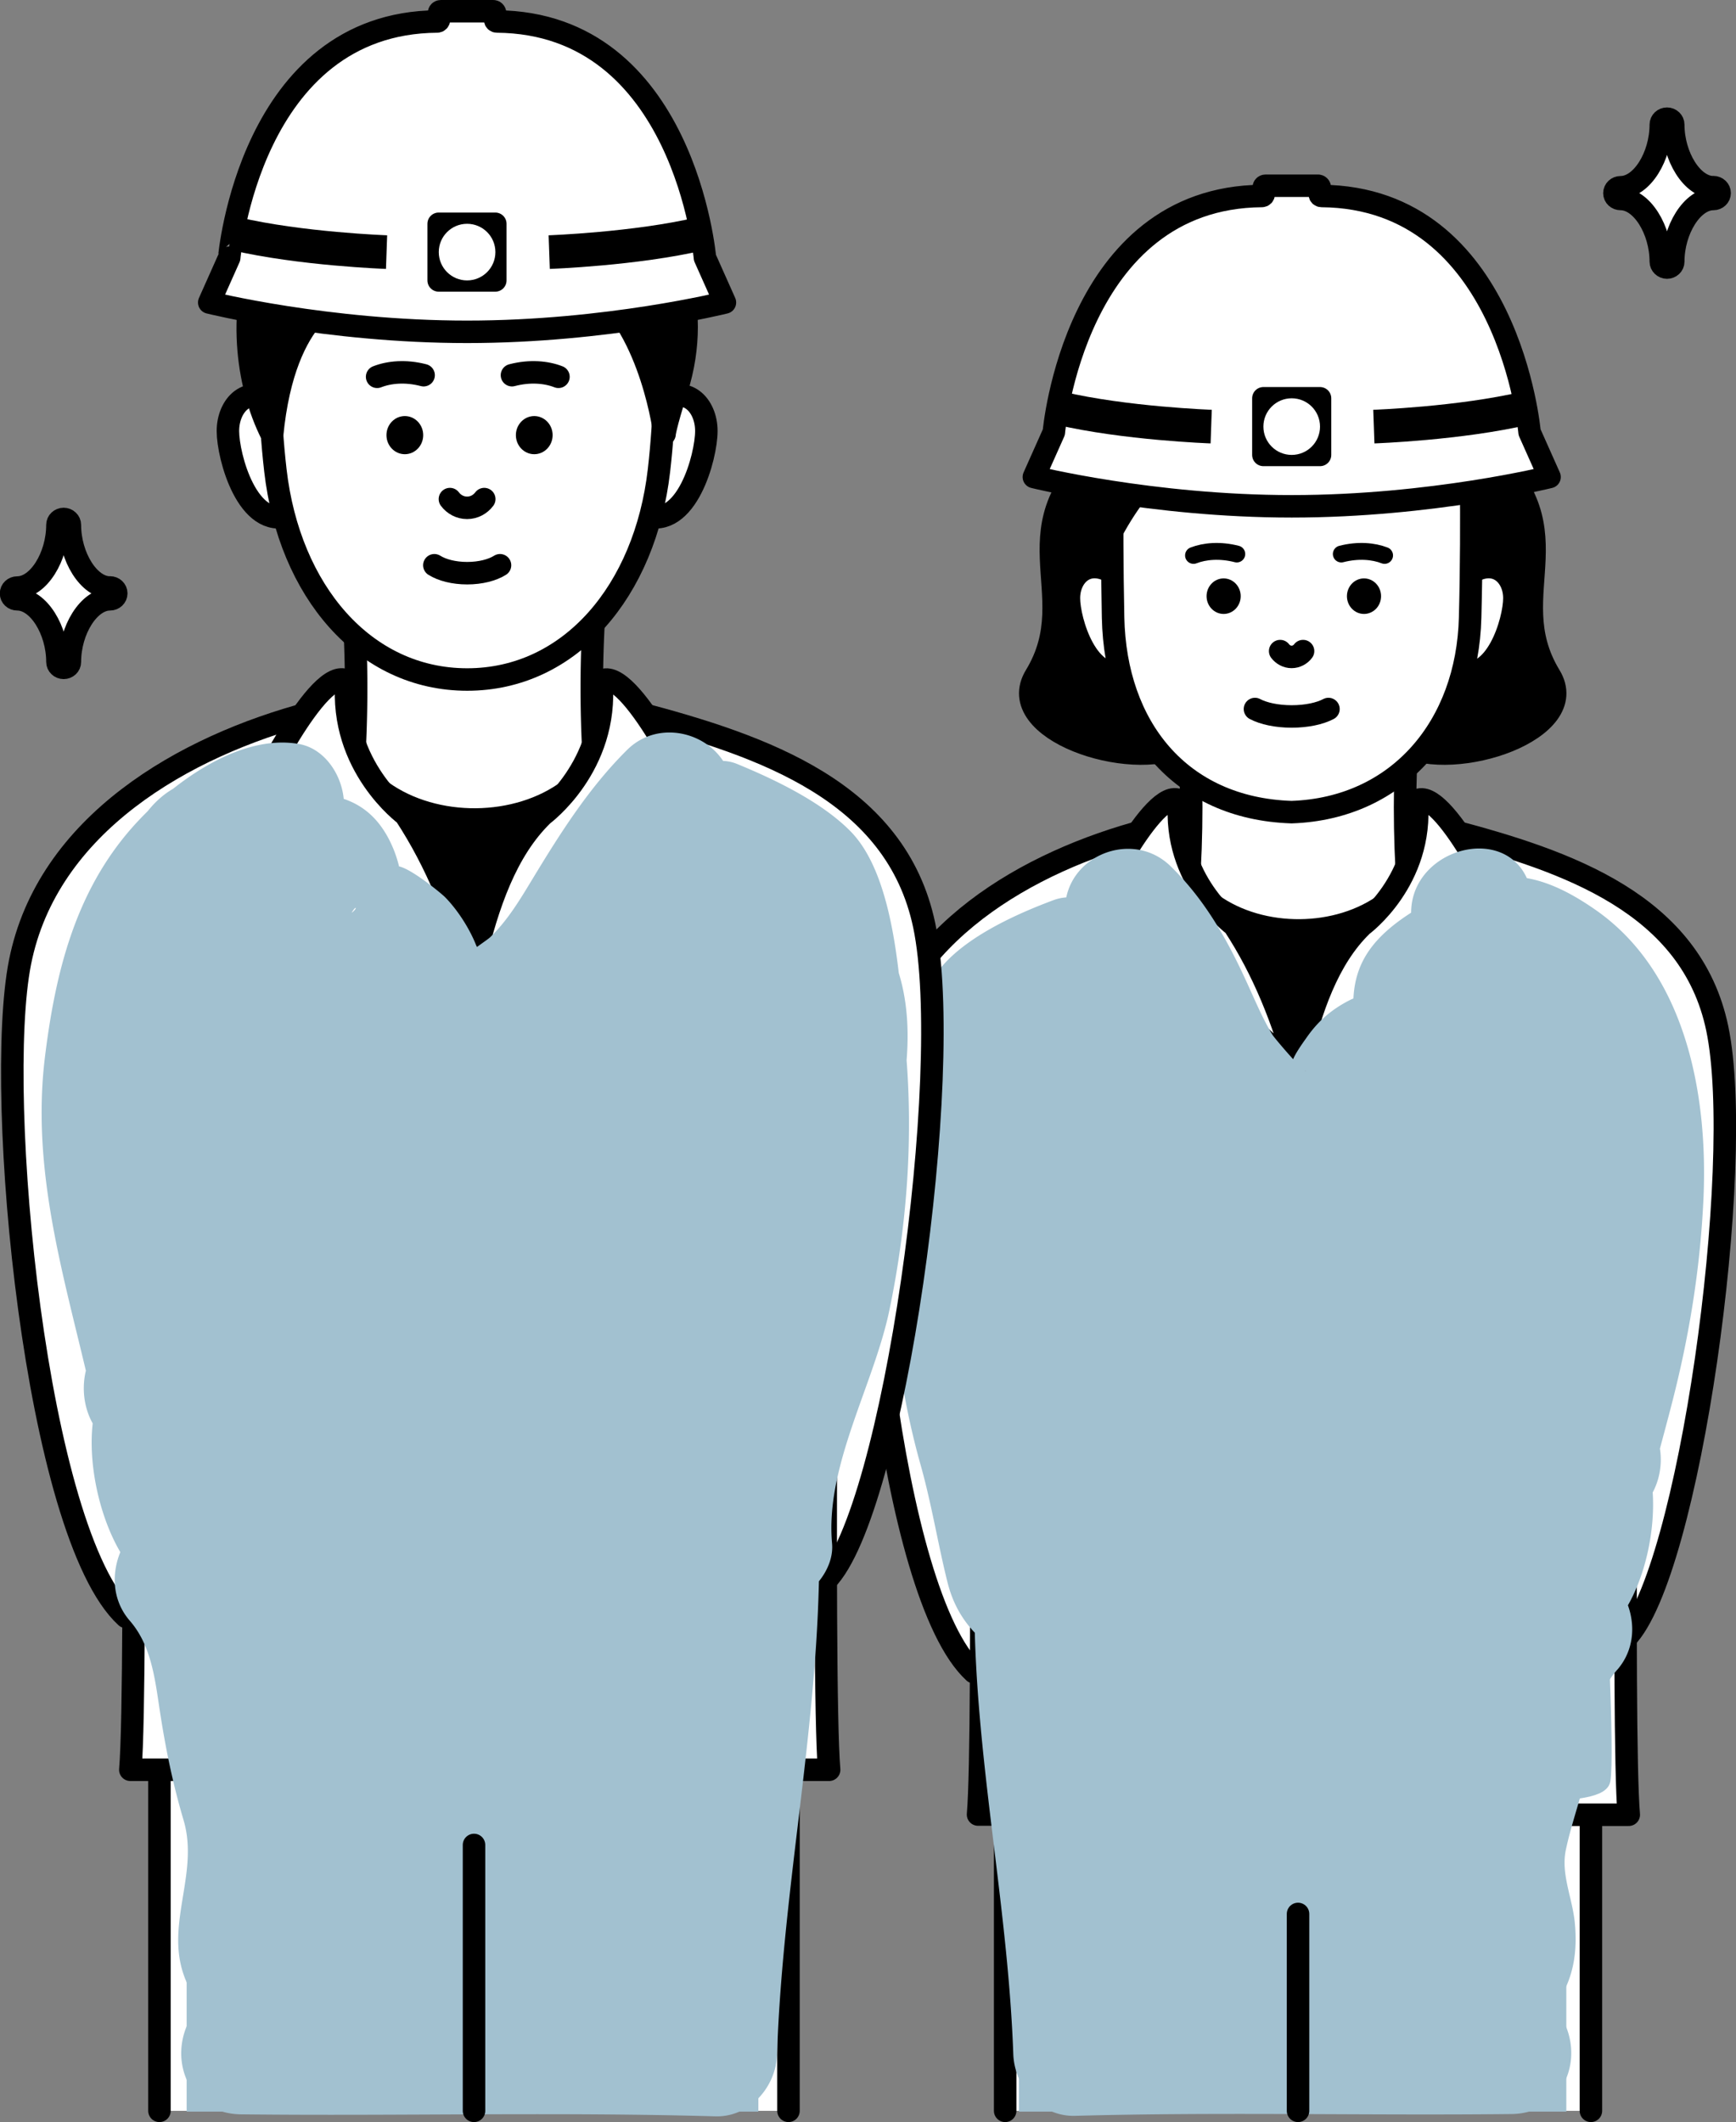 <svg xmlns="http://www.w3.org/2000/svg" viewBox="0 0 172.9 211.36"><rect x="0" y="0" width="172.9" height="211.36" fill="#808080" stroke="none"/><defs><style>.cls-1{stroke-width:3.35px}.cls-1,.cls-2,.cls-4,.cls-5{stroke:#000}.cls-1,.cls-6{stroke-miterlimit:10}.cls-4,.cls-8{fill:#fff}.cls-2,.cls-4,.cls-5,.cls-6{stroke-width:2.24px}.cls-2,.cls-4,.cls-5{stroke-linecap:round;stroke-linejoin:round}.cls-6{stroke:#a2c1d0}.cls-10,.cls-6{fill:#a2c1d0}.cls-5{fill:none}.cls-11{mix-blend-mode:multiply}</style></defs><g style="isolation:isolate"><g id="_イヤー_2"><g id="artwork"><path class="cls-4" d="M170.65 18.65c-2.11 0-4-3.07-4-6.24 0-.32-.28-.59-.62-.59s-.62.26-.62.59c0 3.17-1.89 6.24-4 6.24-.34 0-.62.26-.62.59s.28.58.62.58c2.11 0 4 3.07 4 6.24 0 .32.28.59.62.59s.62-.26.62-.59c0-3.17 1.89-6.24 4-6.24.34 0 .62-.26.62-.59s-.28-.59-.62-.59zM10.96 58.52c-2.11 0-4-3.07-4-6.24 0-.32-.28-.59-.62-.59s-.62.26-.62.59c0 3.17-1.89 6.24-4 6.24-.34 0-.62.26-.62.59s.28.58.62.58c2.11 0 4 3.07 4 6.24 0 .32.28.59.62.59s.62-.26.62-.59c0-3.17 1.89-6.24 4-6.24.34 0 .62-.26.62-.59s-.28-.59-.62-.59z"/><path class="cls-2" d="M110.63 43.85c-11 8.57-2.37 15.04-7.49 23.46-3.27 5.38 9.44 9.61 14.7 6.91 5.26-2.71 10.98-20 10.98-20l-18.19-10.37z"/><path class="cls-2" d="M146.87 43.85c11 8.57 2.37 15.04 7.49 23.46 3.27 5.38-9.44 9.61-14.7 6.91s-10.98-20-10.98-20l18.19-10.37z"/><path class="cls-4" d="M100.11 210.24v-69.1h58.34v69.1"/><path class="cls-2" d="M142.39 82.69c-9.43-3.08-18.43-3-27.03 0L111.7 93l33.25.04-2.56-10.35z"/><path class="cls-4" d="M117.47 96.86c1.56-10.9 1.56-22.01 0-32.92h23.64c-1.56 10.9-1.56 22.01 0 32.92h-23.64z"/><path d="M141.41 81.54c-.7 13.25-23.13 13.35-24.15.29-10.32 3.24-20.24 10.33-20.24 21.91l32.14 6.06 33.46-6.06c0-11.83-10.37-19.12-21.2-22.2z"/><path class="cls-4" d="M97.02 166.56c-8.39-7.68-12.28-48.39-9.85-60.7 2.53-12.81 15.22-20.08 26.99-23.17l1.85 4.07 13.27 19.05 13.27-19.05 1.85-4.07c11.77 3.09 24.03 7.34 26.63 19.73 2.85 13.58-2.8 54.37-9.12 60.75"/><path class="cls-4" d="M113.39 103.48l2.69-5.49c6.04 1.83 8.73 4.17 13.2 9.09-1.44-5.43-3.46-10.47-6.38-14.92 0 0-6.12-4.49-5.44-12.43-2.56-1.43-8.43 10.42-9.61 13.31-1.77 4.32-1.71 5.72-.08 6.91 2.26 1.65 5.62 3.52 5.62 3.52z"/><circle cx="119.72" cy="95.52" r="1.11"/><path class="cls-4" d="M110.86 57.08c-2.57-1.6-4.4.27-4.4 2.5s1.83 8.56 5.69 7.31l-1.28-9.8zm35.57 0c2.57-1.6 4.4.27 4.4 2.5s-1.83 8.56-5.69 7.31l1.28-9.8z"/><path class="cls-4" d="M110.86 42.7s-.21 8.41 0 18.81c.22 10.9 6.65 19.02 17.78 19.38 10.65-.37 17.51-8.57 17.78-19.38.27-10.4 0-18.81 0-18.81"/><path class="cls-2" d="M141.88 36.76c5.2 4.08 6.02 13.42 6.02 13.42l1.13-3.6c5-15.92-11.81-28.36-21.68-23.88-18.35.29-22.03 21.15-17.01 31.01 6.61-13.44 22.06-17.45 22.06-17.45l9.48.49z"/><path class="cls-2" d="M113.36 40.28c2.71 7 7.61 7.71 7.61 7.71s-2.34-4.23-3.12-7.49l-4.49-.23z"/><path class="cls-2" d="M116.94 38.86c2.2 8.42 9.01 9.13 9.01 9.13s-2.34-4.23-3.12-7.49l-5.89-1.64zm15 0c2.2 8.42 9.01 9.13 9.01 9.13s-2.34-4.23-3.12-7.49l-5.89-1.64z"/><path class="cls-2" d="M122.79 38.86c2.2 8.42 7.51 9.13 7.51 9.13s-.83-4.23-1.61-7.49l-5.89-1.64z"/><path class="cls-2" d="M127.88 38.86c2.2 8.42 7.51 9.13 7.51 9.13s-.83-4.23-1.61-7.49l-5.89-1.64z"/><path class="cls-5" d="M127.5 64.85c.27.35.68.58 1.14.58s.88-.23 1.14-.58m-4.79 5.77c.85.45 2.17.74 3.66.74s2.81-.29 3.66-.74"/><ellipse cx="121.87" cy="59.38" rx="1.7" ry="1.77"/><ellipse cx="135.85" cy="59.38" rx="1.7" ry="1.77"/><path d="M123.18 55.18c-1.67-.43-3.2-.29-4.31.14m14.72-.14c1.67-.43 3.2-.29 4.31.14" fill="none" stroke-width="1.68" stroke-linecap="round" stroke-linejoin="round" stroke="#000"/><path class="cls-4" d="M97.41 116.87s.72 55.6 0 63.86h31.87m2.05-72.36s.96-8.19 10.6-10.38l3.24 5.49s3.36-1.87 5.62-3.52c1.63-1.19 1.69-2.59-.08-6.91-1.18-2.89-7.05-14.75-9.61-13.31.68 7.94-5.44 12.43-5.44 12.43-3.41 3.31-5.09 8.3-6.38 13.66v74.92h32.94c-.72-8.26 0-63.86 0-63.86"/><circle cx="138.84" cy="95.52" r="1.11"/><path class="cls-4" d="M139.89 114.77h16.2v3.43h-16.2zm6.31-4.05h8.78"/><path class="cls-2" d="M140.57 109.26h2.93v2.93h-2.93z"/><circle class="cls-8" cx="142.03" cy="110.72" r="1.46"/><path class="cls-4" d="M131.44 18.68v.66c0 .1.08.18.18.18 18.68.15 20.72 23.53 20.72 23.53l1.99 4.46s-11.72 2.92-25.68 2.92c-13.96 0-25.68-2.92-25.68-2.92l1.99-4.46s2.03-23.38 20.72-23.53c.1 0 .18-.08.18-.18v-.66c0-.1.08-.18.18-.18h5.23c.1 0 .18.08.18.18z"/><path class="cls-2" d="M125.83 39.67h5.64v5.64h-5.64z"/><circle class="cls-8" cx="128.65" cy="42.49" r="2.82"/><path class="cls-1" d="M105.51 40.65c6.56 1.54 15.12 1.84 15.12 1.84m31.32-1.84c-6.56 1.54-15.12 1.84-15.12 1.84"/><g class="cls-11"><path class="cls-10" d="M140.62 92.26c.76 4.01-1.57 8-.18 12 .65 1.86 1.9 3.46 3.62 4.45.54.31 6.5 1.29 6.55 1.43 1.1 2.78 4.24 5.69 7.56 4.29 4.09-1.72 7.06-5.36 5.44-10.05-1.33-3.86-5.95-4.57-6.59-8.48l-4.29 7.56c-2.46-1.9-3.27-1.87-2.44.11.25 1.21.48 2.42.67 3.63.3 1.89.5 3.79.64 5.7.32 4.29.3 8.61-.04 12.9-.65 8.07-3.18 15.5-5.17 23.27-3.98 15.59-1.95 32.08-6.97 47.43-1.09 3.33 1.29 6.48 4.29 7.56-2.49-.89-1.25-.51-.05 1.33.77 1.17 1.53 2.29 2.43 3.37l4.35-10.5c-14.49.15-28.98-.22-43.47.18l6.15 6.15c-.47-13.53-3.26-26.85-3.78-40.36-.44-11.48-.56-22.27-3.98-33.32-1.31-4.24-7.1-16.68-2.61-19.95 1.34-.98 3.43-1.31 4.92-2.14 1.87-1.05 3.7-2.4 5.2-3.94 3.77-3.9 5.38-8.93 5.4-14.27l-10.5 4.35c5.32 5.18 6.32 13.11 11.33 18.58 5.57 6.09 14.05 7.27 19.14.03.62-.88 1.11-2.49 1.91-3.17 1.16-.99 2.96-1.21 4.19-2.28s2.32-2.57 2.68-4.16l.39-1.6-7.75 1.25c.03-.26.29.29.36.47.41 1.1 2.1 2.54 3.07 3.13 1.07.65 1.69 1.66 1.3.32-.55-1.88-.48 1.54-.48 1.76.04 4.47-1.49 8.9-4.27 12.41-4.95 6.25 2.44 13.6 8.7 8.7 4.83-3.78 8.81-8.14 12.4-13.1l-11.24-4.74c-4.79 18.49-9.84 36.92-15.13 55.27-1.96 6.78 7.63 10.64 11.24 4.74 5.89-9.62 10.17-20.08 12.61-31.1 1.42-6.42-8.22-11.41-11.24-4.74-3.78 8.35-7.59 16.73-10.6 25.41-2.38 6.85-6.75 17.39-4.13 24.71s11.73 9.48 16.66 3.47 4-16.22 2.33-23.21c-1.34-5.58-8.33-5.47-11.24-1.47-5.15 7.11-8.62 15.22-10.09 23.89-.8 4.75 4.18 10.3 9.03 6.94 4.88-3.37 8.3-8.67 5.8-14.68-2.22-5.32-8.6-7.79-13.75-4.97s-6.19 9.18-2.56 13.43c4.43 5.2 10.26 2.49 15.93 3.17l-1.63-12.08c-4.25 1.08-7.73 3.04-11.06 5.85-3.16 2.67-1.84 7.69 1.24 9.66 2.52 1.6 5.27 2.34 8.26 2.09 6.84-.59 8.43-9.8 1.63-12.08s-14.45-1.49-20.84 2.26c-4.51 2.65-3.69 9.89 1.47 11.24 6.42 1.68 12.78-4.21 10.24-10.83s-11.19-8.39-17.48-7.82l5.93 7.78c1.03-6.91-.05-13.41-4.27-19.11-2.39-3.22-6.52-4.17-9.66-1.24l-1.49 1.39 10.28 5.98c1.29-6.79 2.25-13.47.16-20.2s-11.41-5.12-12.08 1.63c-.81 8.21-.42 16.64 1.03 24.76 1.01 5.63 3.33 14.28 10.09 15.37 4.75.76 8.53-2.67 7.56-7.56-5.47-27.58-8.21-55.56-8.31-83.68-.02-5.01-6.93-8.53-10.5-4.35-9.1 10.68-6.21 28.37-3.33 40.97 3.33 14.61 9.82 28.63 18.72 40.67 2.92 3.95 7.69 3.89 10.62 0s1.84-9.25 2.34-13.68c.72-6.35.3-12.75-.02-19.11-.7-13.77-1.72-27.51-2.81-41.25-.51-6.47-10.58-8.87-12.08-1.63-2.22 10.76-3.63 21.7-3.98 32.68-.31 9.57-1.07 20.75 3.88 29.32 1.52 2.63 5.76 4.21 8.41 2.21 7.75-5.87 5.53-16.84 5.54-25.49 0-7.63-1.96-21.97 7.22-25.45l-7.56-4.29c1.34 9.6 1.06 19.42-.68 28.95-1.2 6.52 7.61 11.16 11.24 4.74 4.93-8.72 6.96-18.31 8.65-28.08 1.32-7.65-9.75-11.05-11.86-3.27l-7.15 26.34-3.32 12.23c-.88 3.24-2.13 6.54-1.44 9.94 1.31 6.46 9.15 9.24 13.67 3.91s3.65-15.04 3.32-21.26c-.41-7.65-1.76-15.21-2.02-22.87-.08-2.32-.1-4.66.1-6.98.12-1.42 1.16-4.06.82-5.26.95-1.97-.28-2.17-3.69-.61l.6 1.02c.08 1.72 2.29 4.69 2.94 6.38 1.23 3.2 2.19 6.52 2.89 9.87.77 3.65.69 7.44 1.51 11.05.47 2.08 2.68 7.13 5.24 7.63-1.48-.29.23-2.44-.59.03-.2.61-.9 2.93-.78 2.72l11.46 3.1c.51-6.2 2.5-12.27 3.99-18.28 1.59-6.42 2.58-12.78 2.88-19.39.46-10.38-1.78-22.48-10.77-28.73-6.55-4.56-10.85-4.18-17.5-.23-6.62 3.93-7.62 7.79-5.81 15.14 3.76 15.24 11.6 29.09 18.47 43.07l5.31-9.25c-4.78-.22-8.24 2.66-9.98 6.95-2.18 5.37-.87 10.67-1.67 16.18-.68 4.72 4.1 10.33 9.03 6.94l2.99-2.06-7.45-9.66c-5.1 5.72-5.08 11.85-6.76 18.9-.79 3.32-2.31 6.06-2.14 9.57.1 2.01 1.81 6.04.95 7.26l9.66-1.24c-14.72-14.89-31.08-29.6-40.52-48.63-4.81-9.69-6.38-20.2-6.8-30.92-.13-3.44 1.95-7.08 3.39-10.15s4.39-6.54 1.79-9.99c-1.54-2.04-4.23-3.84-6.94-2.83-3.94 1.47-9.7 4.06-11.94 7.76-1.78 2.94-2.31 7.41-2.89 10.78-.75 4.35-1.23 8.76-1.34 13.17-.21 8.2.72 16.63 2.95 24.54 1.1 3.91 1.7 7.76 2.67 11.66s3.34 6.09 6.71 8.07c6.84 4.01 13.04-6.61 6.21-10.62-1.89-1.11-1.26-3.46-1.68-5.57-.57-2.84-1.74-5.55-2.46-8.36-1.51-5.91-2.15-11.95-2.12-18.04.01-2.78.15-5.57.47-8.33.35-3.08 1.81-6.52 1.84-9.55l.43-1.52c-1.31 1.13-1.57 1.43-.76.88.54 0 1.58-.95 2.11-1.25.85-.48 1.75-.91 2.59-1.41.36-.21 2.24-1.01.5-.36l-6.94-2.83.12.16-.62-4.74c.33-1.1-.35.55-.51.79-.48.7-.88 1.5-1.25 2.27-.83 1.68-1.36 3.47-2.15 5.15-2.37 5.03-2.56 9.04-2.17 14.57.82 11.58 3.01 22.39 8.2 32.85 9.89 19.93 27.02 35.52 42.44 51.12 2.98 3.02 7.41 1.92 9.66-1.24 1.75-2.47 2.15-5.2 1.86-8.15-.25-2.46-1.39-4.81-.89-7.2.62-2.96 1.77-5.77 2.24-8.84s.64-6.6 2.83-9.05c4.39-4.92-1.38-13.83-7.45-9.66l-2.99 2.06 9.03 6.94c.49-3.36.36-6.5.41-9.88.02-1.1.35-2.31.33-3.37l.28-1.12c.42-1.01.02-.92-1.22.27 4.97.22 7.25-5.31 5.31-9.25-5.25-10.69-11.12-21.19-14.98-32.5a91.65 91.65 0 01-2.25-7.64c-.22-.86-.42-1.73-.6-2.61l-1.15 2.53c.06.06 3.19-1.91 3.44-2.05 2.47-1.38 1.6-.22.16-.94 1.13.56 2.27 1.21 3.28 1.97 1.14.87 2.1 1.8 2.68 3.13 3.08 7.1 2.6 16.58 1.3 23.97-1.71 9.67-5.23 18.92-6.04 28.77-.52 6.29 8.52 8.07 11.46 3.1 1.89-3.2 2.81-7.65 2.59-11.34-.16-2.65-1.23-4.54-3.15-6.3s-2.02-2.12-2.31-4.87c-.65-6.24-1.96-12.38-4.18-18.26-1.9-5.03-4.1-11.74-9.05-14.58s-10.7-.37-13.24 4.46c-2.72 5.19-2.79 12.25-2.65 17.95.16 6.48 1.13 12.9 1.71 19.35.29 3.2.5 6.42.45 9.64-.03 1.73-.09 3.5-.31 5.21l-.3 1.81c-1.01 2.75-.04 2.59 2.9-.48l4.35 1.8c.41 2.43.77 2.41 1.08-.08l.51-1.88 1.53-5.64 3.06-11.29 6.13-22.58-11.86-3.27c-1.49 8.68-3.02 17.39-7.41 25.15l11.24 4.74c2.18-11.87 2.35-23.54.68-35.49-.43-3.09-4.75-5.36-7.56-4.29-9.35 3.54-14.43 11.56-15.72 21.28-.75 5.63-.52 11.34-.53 17.01v8.84c0 1.3.06 2.63 0 3.93-.1 1.87-.68 2.07.57 1.13l8.41 2.21c-3.89-6.74-2.45-17.57-2.13-25.01.4-9.28 1.59-18.43 3.47-27.52l-12.08-1.63c.98 12.46 1.92 24.93 2.61 37.41.32 5.85.77 11.74.61 17.6-.08 2.73-.58 5.4-.73 8.11-.08 1.42.52 3.6-.31 4.71h10.62c-7.35-9.94-12.92-21.03-16.26-32.95-1.61-5.74-2.75-11.6-3.12-17.56-.3-4.75-1.28-12.3 2.07-16.23l-10.5-4.35c.1 29.2 3.07 58.3 8.75 86.94l7.56-7.56c-.99-.22-.73 0 .78.65.24.45.15.31-.27-.4.07-.43-.92-2.31-1.03-2.71-.72-2.46-1.15-5.01-1.43-7.56-.67-6.04-.73-12.21-.13-18.25l-12.08 1.63c1.43 4.6.73 9.01-.16 13.66-1.13 5.94 5.59 10.35 10.28 5.98l1.49-1.39-9.66-1.24c2.12 2.87 3.58 5.97 3.03 9.64s1.52 8.19 5.93 7.78c1.53-.14 2.97-.25 4.48.09.56.07 1.08.23 1.58.49 2.59 1.34 4.07-.68 4.45-6.08l1.47 11.24c3.71-2.18 7.32-2.38 11.36-1.02l1.63-12.08c-.84.38-1.52.25-2.05-.41l1.24 9.66c1.7-1.44 3.51-2.15 5.64-2.69 7.22-1.84 4.83-11.3-1.63-12.08-1.77-.21-3.15-.08-4.92.15-4.05.52-1.4.91-6.71 4.57l9.03 6.94c1.32-7.78 4.22-14.56 8.85-20.95l-11.24-1.47c.54 2.24.86 4.41.8 6.72 0 1.14-.12 2.27-.32 3.4-1.13 2.47.2 3.15 3.98 2.02.79-.83.95-5.28 1.25-6.54.51-2.08 1.09-4.15 1.72-6.2 2.85-9.24 6.81-18.05 10.79-26.84l-11.24-4.74c-2.23 10.06-6 19.38-11.37 28.16l11.24 4.74c5.3-18.35 10.34-36.78 15.13-55.27 1.83-7.08-7.28-10.2-11.24-4.74-2.95 4.07-6.54 7.52-10.48 10.61l8.7 8.7c5.93-7.48 9.74-17.55 7.2-27.17-.62-2.36-1.89-4.23-3.97-5.56-.24-.15-2.52-1.41-1.72-.77.68.54.26.16-.08-.2-2.56-2.77-5.25-5.46-9.42-3.69-1.63.69-2.92 1.95-3.77 3.51-.43.8-.56 1.81-1.02 2.58 1.13-.46 1.18-.48.15-.05-.41.17-.83.35-1.24.53-1.8.9-3.15 2.02-4.32 3.66-.42.6-1.35 1.85-1.54 2.6-.22.41-.47.8-.73 1.18l2.09-.34c-.08.28-3.1-3.24-3.32-3.61-1-1.66-1.75-3.48-2.56-5.24-1.96-4.29-4.18-8.23-7.59-11.55-3.81-3.7-10.47-1.03-10.5 4.35-.04 9.09-10.77 7.98-14.75 14.6-4.78 7.95-.98 18.48 1.52 26.53 1.32 4.24 2.84 8.52 3.45 12.93.86 6.16.61 12.52.82 18.73.47 13.8 3.32 27.39 3.81 41.19.11 3.25 2.72 6.24 6.15 6.15 14.49-.4 28.98-.02 43.47-.18 5.68-.06 7.65-6.52 4.35-10.5-2.62-3.15-3.54-6.33-7.81-7.86l4.29 7.56c3.14-9.61 3.71-19.67 4.45-29.68s3.5-19.79 5.9-29.9 3.08-20.05 2.01-30.06c-.89-8.32-2.54-21.37-14.19-18.55-3.47.84-4.82 4.37-4.29 7.56a14.11 14.11 0 003.05 6.74c.82 1.01 1.58 1.72 2.63 2.52l1.04.8c1.84 1.39 1.73.47-.34-2.76l4.29-4.29-.95.4 7.56 4.29c-.86-2.19-1.84-4.15-3.6-5.77-1.37-1.26-4.98-3.75-6.99-3.21-1.2-.41-1.28.08-.24 1.47.47 1.95.68 2.12.65.53.34-.88.31-2 .43-2.93.36-2.79.27-5.19-.25-7.97-1.48-7.77-13.33-4.48-11.86 3.27z"/><path class="cls-10" d="M110.37 110.37c-1.05 9.23-.41 18.34 1.65 27.39 1.76 7.71 13.62 4.45 11.86-3.27s-2.14-15.98-1.21-24.12-11.41-7.79-12.3 0z"/></g><path d="M159.83 177.35c-.47 2.58-15.67.92-15.67.92V157.7h15.2s.92 17.14.47 19.65z" stroke-width="1.12" fill="#a2c1d0" stroke="#a2c1d0" stroke-miterlimit="10"/><path class="cls-6" d="M102.6 194.04h52.28v15.16H102.6z"/><path class="cls-4" d="M129.28 190.63v19.61m-113.4 0v-73.92h62.65v73.92"/><path class="cls-2" d="M61.28 70.98c-10.12-3.31-19.79-3.22-29.03 0l-3.93 11.07 35.7.04-2.75-11.12z"/><path class="cls-4" d="M34.18 86.21c1.72-11.71 1.72-23.64 0-35.35h26.05a121.732 121.732 0 000 35.35H34.18z"/><path d="M60.23 69.75c-.75 14.23-24.84 14.34-25.94.31-11.08 3.48-21.73 11.1-21.73 23.53l34.51 6.51L83 93.59c0-12.7-11.13-20.53-22.77-23.84z"/><path class="cls-4" d="M12.56 161.05c-9-8.25-13.18-51.97-10.57-65.19C4.71 82.1 18.34 74.3 30.97 70.98l1.99 4.37 14.25 20.46 14.25-20.46 1.99-4.37c12.64 3.32 25.8 7.88 28.6 21.19 3.06 14.58-3.01 58.39-9.79 65.24"/><path class="cls-4" d="M30.14 93.31l2.89-5.9c6.48 1.96 9.37 4.48 14.18 9.76-1.55-5.83-3.72-11.25-6.85-16.02 0 0-6.57-4.82-5.84-13.35-2.75-1.54-9.05 11.19-10.32 14.3-1.9 4.64-1.84 6.14-.09 7.42 2.43 1.78 6.03 3.78 6.03 3.78z"/><circle cx="36.94" cy="84.77" r="1.19"/><path class="cls-4" d="M27.43 40.06c-2.76-1.85-4.73.31-4.73 2.87s1.97 9.84 6.1 8.41l-1.38-11.28zm38.19 0c2.76-1.85 4.73.31 4.73 2.87s-1.97 9.84-6.1 8.41l1.38-11.28z"/><path class="cls-4" d="M27.43 26.67s-1.28 9.1 0 20.2c1.38 11.97 8.84 20.81 19.1 20.81 10.25 0 17.72-8.84 19.1-20.81 1.28-11.1 0-20.2 0-20.2"/><path class="cls-2" d="M27.1 43.34c1.23-12.72 7.19-13.98 7.19-13.98 3.25-8.15 6.25-5.52 13.27-5.52s7.05 1.06 11.77 4.76c5.59 4.38 6.86 14.63 6.86 14.63s0-.6 1.22-4.46c5.37-17.09-12.69-30.46-23.28-25.64-19.7.31-22.42 19.62-17.03 30.21z"/><path class="cls-5" d="M44.81 49.71c.4.53 1.01.87 1.71.87s1.31-.34 1.71-.87m-4.97 6.59c.76.48 1.94.79 3.27.79s2.51-.31 3.27-.79"/><ellipse cx="40.32" cy="43.34" rx="1.83" ry="1.9"/><ellipse cx="53.21" cy="43.34" rx="1.83" ry="1.9"/><path class="cls-5" d="M42.19 37.37c-1.79-.47-3.43-.31-4.63.16m13.43-.16c1.79-.47 3.43-.31 4.63.16"/><path class="cls-4" d="M12.98 102.48s.77 64.92 0 73.79h34.23m2.2-77.71s1.03-8.79 11.39-11.15l3.48 5.9s3.6-2.01 6.03-3.78c1.75-1.28 1.81-2.78-.09-7.42-1.27-3.11-7.57-15.83-10.32-14.3.73 8.52-5.84 13.35-5.84 13.35-3.66 3.56-5.47 8.91-6.85 14.66v80.45h35.37c-.77-8.87 0-73.79 0-73.79"/><circle cx="57.47" cy="84.77" r="1.19"/><path class="cls-4" d="M58.6 105.44h17.39v3.68H58.6zm6.77-4.35h9.43"/><path class="cls-2" d="M59.32 99.52h3.14v3.14h-3.14z"/><circle class="cls-8" cx="60.89" cy="101.09" r="1.57"/><path class="cls-4" d="M49.31 1.3v.66c0 .1.08.18.18.18 18.68.15 20.72 23.53 20.72 23.53l1.99 4.46s-11.72 2.92-25.68 2.92c-13.96 0-25.68-2.92-25.68-2.92l1.99-4.46S24.86 2.28 43.54 2.14c.1 0 .18-.08.18-.18V1.3c0-.1.08-.18.18-.18h5.23c.1 0 .18.08.18.18z"/><path class="cls-2" d="M43.69 22.29h5.64v5.64h-5.64z"/><circle class="cls-8" cx="46.52" cy="25.11" r="2.82"/><path class="cls-1" d="M23.38 23.27c6.56 1.54 15.12 1.84 15.12 1.84m31.32-1.84c-6.56 1.54-15.12 1.84-15.12 1.84"/><g class="cls-11"><path class="cls-10" d="M22.01 78.87c-.51 2.7-.68 5.14-.17 7.86.13.66.16 1.9.59 2.46.26 1.64.66 1.09 1.21-1.65 1.71-2.09 1.61-2.87-.3-2.36-2.02-.53-5.33 1.44-6.86 2.55-2.56 1.85-3.91 4.22-5.02 7.13l7.56-4.29-.82-.25 3.67 2.83c-1.77 3.74-1.85 5.02-.25 3.83.64-.38 1.23-.81 1.79-1.3.98-.79 1.81-1.59 2.6-2.58a15.51 15.51 0 003.21-7.35c.54-3.41-.84-6.43-4.29-7.56-21.34-7.02-14.75 44.52-12.52 54.2 2.54 10.99 5.47 21.24 6.29 32.57s1.36 23.32 4.9 34.51l4.29-7.56c-4.38 1.52-5.54 4.89-8.25 8.18-3.28 3.99-1.32 10.43 4.35 10.5 15.75.18 31.5-.25 47.25.2 3.4.1 6.04-2.9 6.15-6.15.5-15.21 3.59-30.18 4.12-45.38.24-6.88.13-13.8.8-20.65.49-4.96 2.01-9.74 3.44-14.5 2.68-8.95 7.28-20.78 2.7-29.85-2.21-4.37-5.85-6.26-10.25-7.91-3.97-1.48-5.25-2.77-5.23-7.32.02-5.35-6.73-8.08-10.5-4.35s-6.64 8.25-9.43 12.86c-1.24 2.05-2.48 4.13-4.22 5.81-.29.28-2.22 1.53-2.26 1.8 1.81.91 2.37 1 1.69.28-.34-.39-.62-.83-.84-1.31-.66-1.66-1.83-3.48-3.07-4.75-.4-.41-4.24-3.57-5.04-3.04.05-.03 1.14 3 .45-.01a11.92 11.92 0 00-1.18-3.04c-.92-1.64-2.17-2.86-3.92-3.56-3.88-1.54-7.11.72-9.32 3.75-.07.1-.93 1.19-.76 1.05 1.48-1.19-.49-.22-.91 0-2.18 1.12-3.79 3.38-4.51 5.67-3.05 9.63.67 21.57 6.59 29.28l9.66-7.45c-4.37-3.55-8.26-7.52-11.48-12.15-3.88-5.58-12.99-2.31-11.24 4.74 5.21 20.89 10.69 41.71 16.45 62.46l11.24-4.74c-5.91-10.01-10.01-20.65-12.42-32.02l-11.24 4.74c4.44 10.2 8.86 20.44 11.97 31.14.68 2.35 1.31 4.71 1.85 7.09.34 1.48.69 2.99.92 4.49.34 2.17-.28 2.3 2.29 2.81 3.07.62 1.71-.17 1.32-2.28a27.03 27.03 0 01-.38-3.48c-.15-2.94.19-5.72.86-8.57l-11.24 1.47c5.1 7.3 8.25 15.08 9.67 23.87l9.03-6.94a21.353 21.353 0 01-4.33-4.71c-.65-.01-1.3-.09-1.94-.22-2.03-.47-4.06-.55-6.11-.29-6.39.8-8.92 10.2-1.63 12.08 2.45.63 4.46 1.56 6.37 3.25l1.24-9.66c-.7.76-1.54.95-2.5.57l1.63 12.08c4.54-1.6 8.65-1.3 12.76 1.24l1.47-11.24c.56 5 2.01 6.81 4.34 5.42.67-.37 1.4-.62 2.17-.74 1.58-.35 3.18-.19 4.78-.03 4.41.46 6.44-4.28 5.93-7.78-.63-4.29.9-8.09 3.35-11.51l-9.66 1.24 1.62 1.57c4.65 4.51 11.34-.14 10.28-5.98-.98-5.36-1.78-10.56-.17-15.86l-12.08-1.63c.66 6.96.57 14.04-.18 20.99-.32 2.95-.82 5.9-1.64 8.76-.27.96-1.04 2.14-1.19 3.08-.16 1.05 0-.42-.25.39-.16.53 1.77-.69.59-.5l7.56 7.56c6.17-32.32 9.39-65.13 9.49-98.04l-10.5 4.35c3.78 4.55 2.74 13.18 2.42 18.64-.4 6.81-1.6 13.53-3.37 20.12-3.63 13.54-9.66 26.23-17.79 37.64h10.62c-.94-1.25-.34-3.72-.41-5.29-.12-2.94-.67-5.84-.78-8.79-.25-6.85.27-13.74.63-20.58.74-14.15 1.77-28.27 2.84-42.4l-12.08 1.63c2.07 10.38 3.37 20.85 3.8 31.43.21 5.08.23 10.16.06 15.23-.15 4.56-.16 9.24-2.45 13.32l8.41-2.21c.32.24.35-4.96.35-5.66v-9.25c-.01-6.49.28-13.08-.44-19.54-1.22-10.89-6.28-20.33-16.84-24.44-2.81-1.09-7.15 1.23-7.56 4.29-1.81 13.34-1.61 26.41.74 39.68l11.24-4.74c-4.83-8.83-6.48-18.79-8.11-28.61l-11.86 3.27 6.63 25.39 3.19 12.23 1.47 5.64.98 3.76c.21 2.3.53 2.5.97.62l4.35-1.8c2.77 2.74 3.66 2.8 2.68.19l-.3-1.71c-.25-1.74-.34-3.51-.4-5.27-.12-3.49.04-6.99.31-10.47.53-7.03 1.57-14.02 1.92-21.06.43-8.59.5-32.46-14.37-28.19-6.15 1.77-8.66 9.42-10.75 14.69-2.67 6.74-4.34 13.77-5.19 20.97-.45 3.81-.14 5.15-2.85 7.76-1.77 1.71-2.74 3.12-3.14 5.6-.67 4.19.48 9.69 2.61 13.37 2.91 5.03 11.94 3.15 11.46-3.1-.94-12.03-5.78-23.32-6.97-35.27-.65-6.45.05-14.01 2.44-20.08.98-2.48 2.55-4.73 4.48-6.56 1.04-.99 2.13-1.8 3.41-2.47 2.85-1.49 3.61-.4-.31-1.09l-4.29-7.56c-.51 1.75-.68 3.45-.15 5.2.29.94 1.21 1.9 1.4 2.8-.4-1.88-.42-.12-.66.78-1.47 5.44-2.14 11.17-3.41 16.67-2.49 10.78-5.7 21.38-10.34 31.44-1.8 3.9.24 9.55 5.31 9.25-2.09.12-.94-1.83-.72.62.13 1.52.55 2.95.59 4.5.09 3.9-.15 7.51.43 11.4l9.03-6.94-3.25-2.32c-5.99-4.28-11.77 4.69-7.45 9.66 2.13 2.45 2.5 5.75 2.97 8.85.58 3.8 1.29 7.32 2.38 11 1.81 6.08-2.96 11.8 1.29 17.88 2.19 3.14 6.74 4.31 9.66 1.24 16.78-17.64 35.39-35.29 46.04-57.57 5.38-11.26 7.85-22.88 8.76-35.28.48-6.48.59-11.57-2.18-17.53-.86-1.84-1.39-3.79-2.25-5.64-.45-.96-.97-1.87-1.48-2.8-.23-.42-.86-2.49-.58-1.09l-1.58 5.98.15-.12-5.98 1.58c-1.71-.7.13.18.46.39.81.52 1.71.95 2.54 1.43s1.72 1.14 2.61 1.58l.71.48c-1.37-1.39-1.59-1.09-.66.9 0 3.14 1.54 6.76 1.92 9.95.43 3.6.57 7.24.5 10.86-.14 7.03-1.24 13.95-3.28 20.69s-5 12.56-4.37 19.52l3.05-5.31-2.38 1.45c-6.75 4.12-.57 14.75 6.21 10.62l2.38-1.45c1.73-1.06 3.24-3.18 3.05-5.31-.7-7.73 4.16-15.77 5.72-23.28 1.77-8.52 2.39-17.31 1.61-25.98-.55-6.1-.93-17.06-5.51-21.69-2.87-2.91-7.53-5.15-11.28-6.69-2.13-.88-4.38.31-5.98 1.58l-.15.12c-1.75 1.38-1.98 3.99-1.58 5.98.57 2.87 2.65 5.57 3.61 8.36.79 2.32 2.55 4.34 2.89 6.77.39 2.75-.24 5.92-.44 8.67-.82 11.28-3.28 21.9-8.53 31.98-10.44 20.03-27.27 35.99-42.66 52.18l9.66 1.24c-1.36-1.95.91-6.55.98-8.92.12-3.75-1.57-6.85-2.36-10.43-1.69-7.71-1.73-14.59-7.18-20.86l-7.45 9.66 3.25 2.32c4.9 3.5 9.73-2.27 9.03-6.94-.88-5.92.53-11.71-1.53-17.55-1.67-4.73-5.32-8.32-10.62-8.01l5.31 9.25c4.85-10.51 8.49-21.4 11.17-32.66 1.31-5.5 2.43-11.05 3.48-16.61.49-2.58 1.35-5.37 1.1-8.01-.1-1.01-.23-2.25-.84-3.1-1.4-1.96-.83 1.62-.52.55.87-2.96-1.05-7-4.29-7.56-6.05-1.06-12.86 4.07-16.63 8.36-5.66 6.44-7.62 14.45-8.65 22.78-1.98 16.13 5.44 30.41 6.67 46.18l11.46-3.1c.11.2-.67-2.08-.79-2.74-.15-.57-.24-1.15-.27-1.74.03-1.48-.08-1.34-.33.42 2.85-1.91 4.78-4.97 5.56-8.27.92-3.87.77-8.01 1.53-11.93.81-4.16 1.96-8.27 3.45-12.25.67-1.77 3.03-5.05 3.05-6.87 1.43-1.71.53-2.19-2.71-1.45.29.95.52 1.91.68 2.89.75 4.01.79 8.15.66 12.22-.28 8.51-1.69 16.94-2.17 25.44-.38 6.76-1.18 17.56 2.98 23.45 4.68 6.62 13.6 3.06 14.51-4.34.5-4.07-1.23-8.31-2.25-12.2l-3.44-13.17-7.36-28.22c-2.04-7.8-13.12-4.38-11.86 3.27 1.81 10.95 3.96 21.71 9.34 31.55 3.54 6.47 12.39 1.79 11.24-4.74-1.93-10.91-2.23-22.15-.74-33.14l-7.56 4.29c10.44 4.06 8.23 20.66 8.24 29.34 0 9.26-2.64 21.99 5.75 28.3 2.63 1.98 6.93.43 8.41-2.21 5.41-9.62 4.48-22.19 4.14-32.85-.39-12.3-1.9-24.54-4.31-36.6-1.43-7.18-11.58-4.89-12.08 1.63-1.17 15.41-2.28 30.82-3.04 46.26-.36 7.38-.83 14.79-.02 22.16.52 4.75-.61 10.8 2.44 14.85 2.89 3.83 7.76 4.02 10.62 0 9.64-13.53 16.6-29.18 20.22-45.4 3.1-13.91 6.49-33.98-3.4-45.89-3.52-4.24-10.48-.64-10.5 4.35-.1 31.82-3.08 63.52-9.05 94.77-.94 4.91 2.79 8.31 7.56 7.56 7.35-1.15 9.61-10.99 10.63-17.01 1.53-9.06 1.94-18.42 1.07-27.57-.64-6.69-9.96-8.61-12.08-1.63-2.27 7.45-1.2 14.89.17 22.4l10.28-5.98-1.62-1.57c-3.05-2.96-7.35-1.96-9.66 1.24-4.52 6.29-5.7 13.43-4.59 20.98l5.93-7.78c-6.64-.7-15.8 1.28-18.49 8.25-2.47 6.4 3.7 13.65 10.47 11.25 4.93-1.75 6.16-8.34 1.47-11.24-6.72-4.14-14.77-5.12-22.24-2.48-6.67 2.36-5.32 11.45 1.63 12.08 3.16.28 6.06-.5 8.71-2.25 3.11-2.06 4.36-6.89 1.24-9.66-3.47-3.08-7.29-5.25-11.79-6.41l-1.63 12.08c6.02-.75 12.25 2.27 16.94-3.35 3.84-4.61 2.23-11.43-3.09-14.12-5.58-2.82-12.14.38-14.08 6.16-2.06 6.13 1.53 11.48 6.4 14.85s9.8-2.19 9.03-6.94c-1.57-9.67-5.3-18.78-10.91-26.8-2.84-4.06-9.95-4.05-11.24 1.47-1.77 7.58-2.79 18.58 2.2 25.22 5.47 7.3 15.98 3.37 17.83-4.83.98-4.32-.37-9.15-1.33-13.36-1.09-4.77-2.49-9.46-4.08-14.08-3.17-9.21-7.09-18.15-10.98-27.08-2.91-6.68-12.6-1.71-11.24 4.74 2.61 12.34 7.25 24.09 13.65 34.95 3.52 5.97 13.12 2.05 11.24-4.74a2409.4 2409.4 0 01-16.45-62.46l-11.24 4.74c3.83 5.51 8.19 10.41 13.4 14.64 4.9 3.98 14.27-1.45 9.66-7.45-1.91-2.48-3.55-5.09-4.54-8.08s-.59-6.07-1.2-9.09l.12-1.45c-1.39.84-1.21.83.55-.01.73-.43 1.44-.91 2.05-1.52s1.2-1.28 1.58-2c.84-1.63.88-.12-1 .16l-4.74-.62c-1.4-1.59-1.7-1.41-.92.54l.35.84c.54 1.32 1.14 2.38 2.2 3.36 1.33 1.22 3.82 1.85 4.81 2.81 1.55 1.51 2.23 4.14 3.79 5.8 1.8 1.91 4.12 3.15 6.76 3.35 12.78.98 17.69-16.72 25-23.95l-10.5-4.35c-.02 5.49 1.34 10.83 5.53 14.62 1.69 1.53 3.62 2.55 5.7 3.41 1.32.55 3.67.87 4.76 1.8 2.28 1.96 1.26 6.39.74 9-1.04 5.24-2.75 10.33-4.25 15.45-3.49 11.88-3.5 23.66-3.93 35.94-.54 15.2-3.61 30.17-4.12 45.38l6.15-6.15c-15.75-.45-31.5-.02-47.25-.2l4.35 10.5c.93-1.13 1.76-2.3 2.56-3.52 1.18-1.78 2.72-2.35.27-1.5 3.05-1.06 5.35-4.22 4.29-7.56-5.56-17.58-3.19-36.41-7.73-54.22-2.26-8.85-4.88-17.38-5.52-26.55a98.99 98.99 0 01-.02-13.67c.17-2.49.42-4.97.82-7.43.19-1.2.41-2.4.65-3.59.87-1.9.2-2.13-1.99-.69l-4.29-7.56c-.74 4.71-6.02 5.41-7.28 10.03s1.36 8.61 5.67 9.92c3.4 1.03 6.41-1.25 7.56-4.29.54-1.42 4.21-.87 5.52-1.26 2.08-.62 3.95-1.95 5.01-3.86 2.19-3.93-.71-7.03.01-10.88 1.46-7.73-10.39-11.05-11.86-3.27z"/><path class="cls-10" d="M54.77 98.61c1.03 9.26.68 18.36-1.34 27.47-1.71 7.71 10.15 11 11.86 3.27 2.24-10.14 2.92-20.41 1.78-30.74-.86-7.78-13.17-7.87-12.3 0z"/></g><path class="cls-6" d="M19.71 194.04h54.7v15.16h-54.7z"/><path class="cls-4" d="M47.21 183.76v26.48"/></g></g></g></svg>